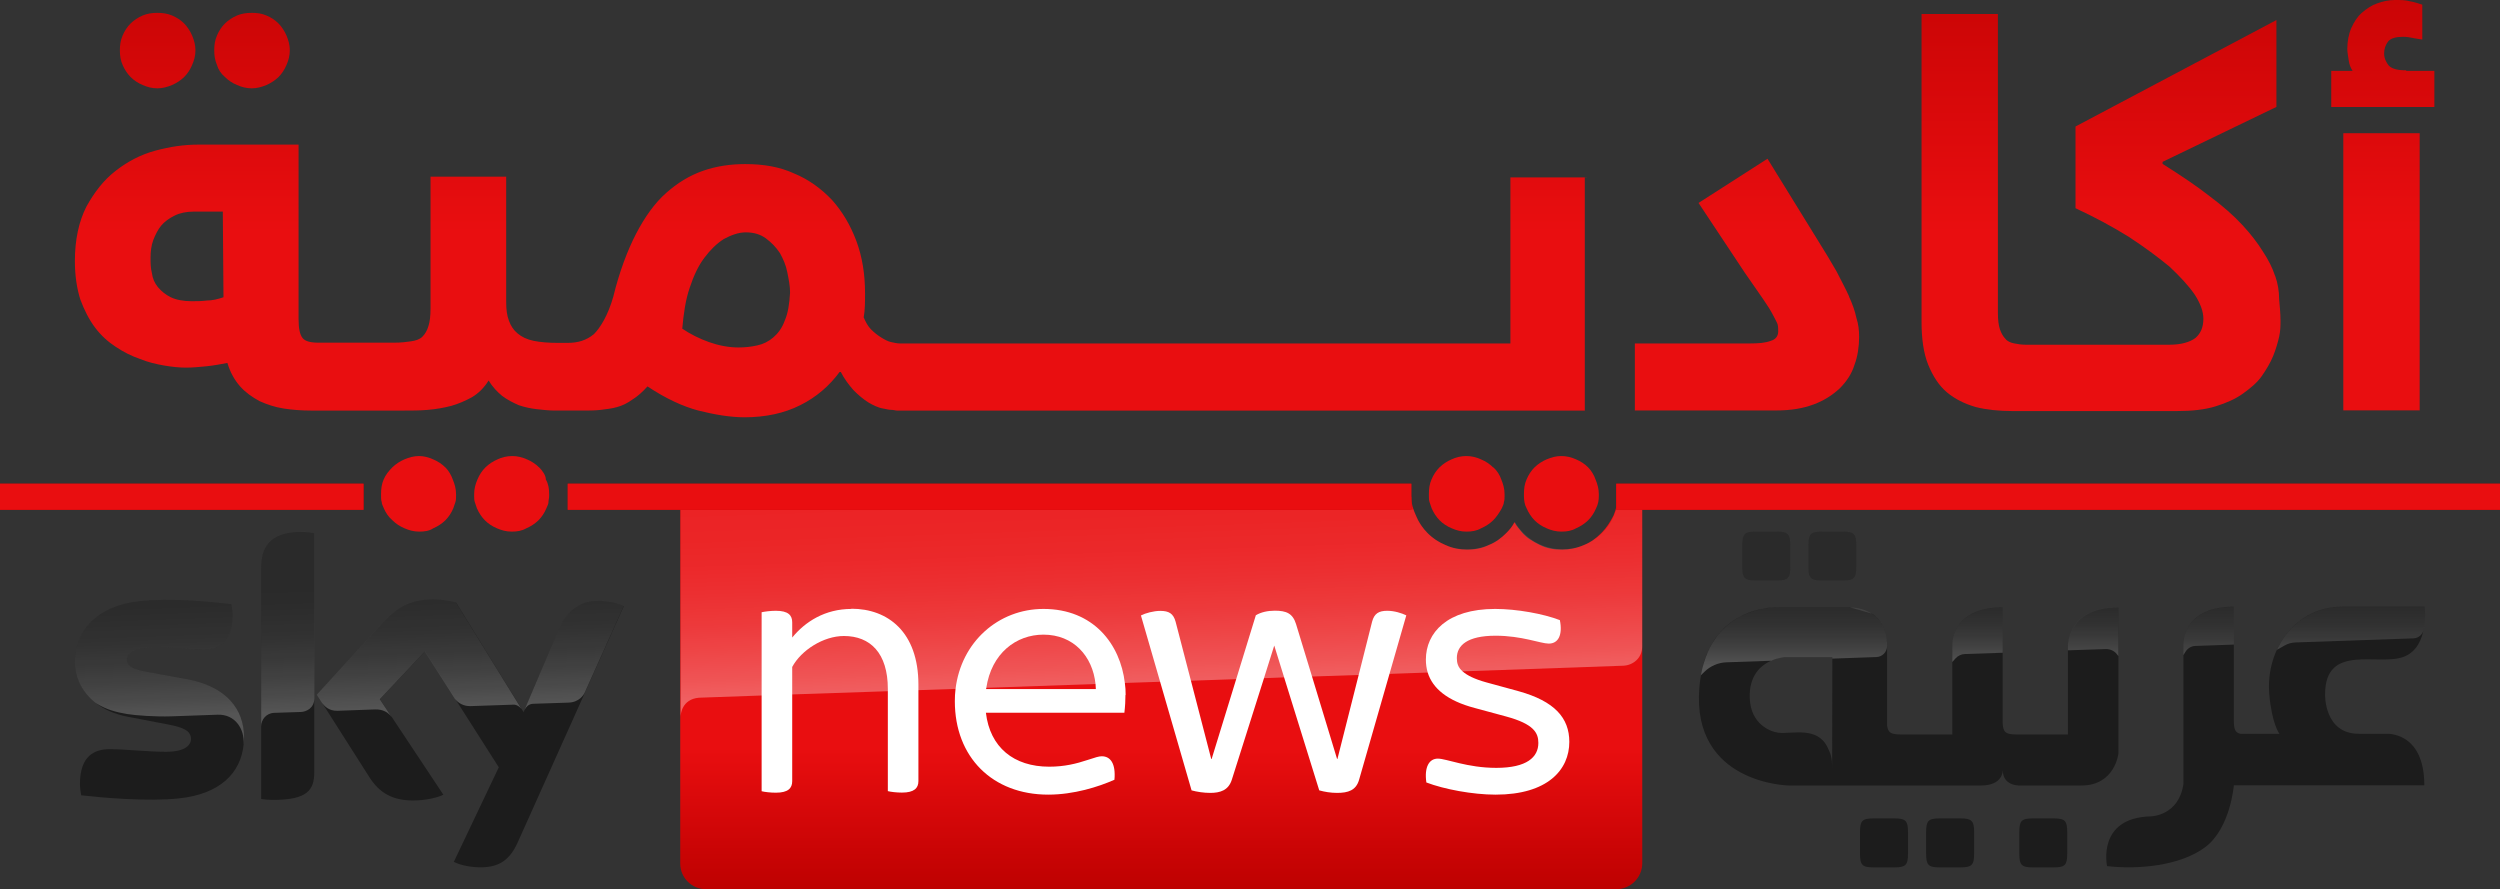 <?xml version="1.0" encoding="UTF-8"?>
<svg id="Layer_1" data-name="Layer 1" xmlns="http://www.w3.org/2000/svg" xmlns:xlink="http://www.w3.org/1999/xlink" viewBox="0 0 256.72 91.32">
  <rect x="0" y="0" width="256.72" height="91.32" fill="#333333" stroke="none"/>
  <defs>
    <style>
      .cls-1 {
        fill: none;
      }

      .cls-1, .cls-2, .cls-3, .cls-4, .cls-5, .cls-6, .cls-7, .cls-8, .cls-9, .cls-10, .cls-11, .cls-12, .cls-13, .cls-14, .cls-15, .cls-16, .cls-17, .cls-18, .cls-19, .cls-20, .cls-21, .cls-22, .cls-23, .cls-24, .cls-25, .cls-26, .cls-27, .cls-28 {
        stroke-width: 0px;
      }

      .cls-2 {
        fill: url(#Plinth_HL_GRAD);
        opacity: .35;
      }

      .cls-3 {
        fill: url(#Logo_HL_GRAD);
      }

      .cls-3, .cls-29 {
        opacity: .25;
      }

      .cls-4 {
        fill: url(#Logo_HL_GRAD-5);
      }

      .cls-5 {
        fill: url(#Logo_HL_GRAD-6);
      }

      .cls-6 {
        fill: url(#Logo_HL_GRAD-4);
      }

      .cls-7 {
        fill: url(#Logo_HL_GRAD-8);
      }

      .cls-8 {
        fill: url(#Logo_HL_GRAD-2);
      }

      .cls-9 {
        fill: url(#Logo_HL_GRAD-7);
      }

      .cls-10 {
        fill: url(#Logo_HL_GRAD-3);
      }

      .cls-11 {
        fill: url(#Plinth_GRAD_RGB);
      }

      .cls-12 {
        fill: url(#Plinth_GRAD_RGB-13);
      }

      .cls-13 {
        fill: url(#Plinth_GRAD_RGB-12);
      }

      .cls-14 {
        fill: url(#Plinth_GRAD_RGB-10);
      }

      .cls-15 {
        fill: url(#Plinth_GRAD_RGB-15);
      }

      .cls-16 {
        fill: url(#Plinth_GRAD_RGB-11);
      }

      .cls-17 {
        fill: url(#Plinth_GRAD_RGB-14);
      }

      .cls-18 {
        fill: url(#Plinth_GRAD_RGB-4);
      }

      .cls-19 {
        fill: url(#Plinth_GRAD_RGB-5);
      }

      .cls-20 {
        fill: url(#Plinth_GRAD_RGB-2);
      }

      .cls-21 {
        fill: url(#Plinth_GRAD_RGB-3);
      }

      .cls-22 {
        fill: url(#Plinth_GRAD_RGB-8);
      }

      .cls-23 {
        fill: url(#Plinth_GRAD_RGB-9);
      }

      .cls-24 {
        fill: url(#Plinth_GRAD_RGB-7);
      }

      .cls-25 {
        fill: url(#Plinth_GRAD_RGB-6);
      }

      .cls-26 {
        fill: #1c1c1c;
      }

      .cls-27 {
        fill: #cb0000;
      }

      .cls-28 {
        fill: #fff;
      }
    </style>
    <linearGradient id="Plinth_GRAD_RGB" x1="119.52" y1="66.78" x2="119.52" y2="91.94" gradientUnits="userSpaceOnUse">
      <stop offset=".4" stop-color="#e90e10"/>
      <stop offset="1" stop-color="#bc0000"/>
    </linearGradient>
    <linearGradient id="Plinth_HL_GRAD" x1="119.51" y1="70.6" x2="118.84" y2="51.16" gradientUnits="userSpaceOnUse">
      <stop offset="0" stop-color="#fff"/>
      <stop offset=".12" stop-color="#fff" stop-opacity=".83"/>
      <stop offset=".27" stop-color="#fff" stop-opacity=".66"/>
      <stop offset=".42" stop-color="#fff" stop-opacity=".51"/>
      <stop offset=".57" stop-color="#fff" stop-opacity=".4"/>
      <stop offset=".72" stop-color="#fff" stop-opacity=".32"/>
      <stop offset=".86" stop-color="#fff" stop-opacity=".27"/>
      <stop offset="1" stop-color="#fff" stop-opacity=".25"/>
    </linearGradient>
    <linearGradient id="Logo_HL_GRAD" x1="36.14" y1="72.86" x2="35.68" y2="59.82" gradientUnits="userSpaceOnUse">
      <stop offset="0" stop-color="#fff"/>
      <stop offset=".12" stop-color="#fff" stop-opacity=".83"/>
      <stop offset=".27" stop-color="#fff" stop-opacity=".66"/>
      <stop offset=".42" stop-color="#fff" stop-opacity=".51"/>
      <stop offset=".57" stop-color="#fff" stop-opacity=".4"/>
      <stop offset=".72" stop-color="#fff" stop-opacity=".32"/>
      <stop offset=".86" stop-color="#fff" stop-opacity=".27"/>
      <stop offset="1" stop-color="#fff" stop-opacity=".25"/>
    </linearGradient>
    <linearGradient id="Logo_HL_GRAD-2" data-name="Logo_HL_GRAD" x1="181.37" y1="67.32" x2="181.37" y2="61.57" xlink:href="#Logo_HL_GRAD"/>
    <linearGradient id="Logo_HL_GRAD-3" data-name="Logo_HL_GRAD" x1="214.94" y1="67.98" x2="214.94" y2="61.46" xlink:href="#Logo_HL_GRAD"/>
    <linearGradient id="Logo_HL_GRAD-4" data-name="Logo_HL_GRAD" x1="203.06" y1="68.11" x2="203.06" y2="61.44" xlink:href="#Logo_HL_GRAD"/>
    <linearGradient id="Logo_HL_GRAD-5" data-name="Logo_HL_GRAD" x1="184.22" y1="68.4" x2="184.22" y2="61.39" xlink:href="#Logo_HL_GRAD"/>
    <linearGradient id="Logo_HL_GRAD-6" data-name="Logo_HL_GRAD" x1="226.8" y1="68.43" x2="226.8" y2="61.4" xlink:href="#Logo_HL_GRAD"/>
    <linearGradient id="Logo_HL_GRAD-7" data-name="Logo_HL_GRAD" x1="241.42" y1="68.27" x2="241.42" y2="61.43" xlink:href="#Logo_HL_GRAD"/>
    <linearGradient id="Logo_HL_GRAD-8" data-name="Logo_HL_GRAD" x1="188.16" y1="67.32" x2="188.16" y2="61.57" xlink:href="#Logo_HL_GRAD"/>
    <linearGradient id="Plinth_GRAD_RGB-2" data-name="Plinth_GRAD_RGB" x1="42.97" y1="47.75" x2="42.97" y2="-11.83" xlink:href="#Plinth_GRAD_RGB"/>
    <linearGradient id="Plinth_GRAD_RGB-3" data-name="Plinth_GRAD_RGB" x1="52.53" y1="47.75" x2="52.53" y2="-11.83" xlink:href="#Plinth_GRAD_RGB"/>
    <linearGradient id="Plinth_GRAD_RGB-4" data-name="Plinth_GRAD_RGB" x1="25.89" y1="47.75" x2="25.89" y2="-11.83" xlink:href="#Plinth_GRAD_RGB"/>
    <linearGradient id="Plinth_GRAD_RGB-5" data-name="Plinth_GRAD_RGB" x1="16.19" y1="47.75" x2="16.19" y2="-11.83" xlink:href="#Plinth_GRAD_RGB"/>
    <linearGradient id="Plinth_GRAD_RGB-6" data-name="Plinth_GRAD_RGB" x1="85.32" y1="47.75" x2="85.32" y2="-11.83" xlink:href="#Plinth_GRAD_RGB"/>
    <linearGradient id="Plinth_GRAD_RGB-7" data-name="Plinth_GRAD_RGB" x1="179.41" y1="47.75" x2="179.41" y2="-11.83" xlink:href="#Plinth_GRAD_RGB"/>
    <linearGradient id="Plinth_GRAD_RGB-8" data-name="Plinth_GRAD_RGB" x1="215.74" y1="47.75" x2="215.74" y2="-11.83" xlink:href="#Plinth_GRAD_RGB"/>
    <linearGradient id="Plinth_GRAD_RGB-9" data-name="Plinth_GRAD_RGB" x1="244.69" y1="47.75" x2="244.69" y2="-11.83" xlink:href="#Plinth_GRAD_RGB"/>
    <linearGradient id="Plinth_GRAD_RGB-10" data-name="Plinth_GRAD_RGB" x1="244.55" y1="47.75" x2="244.55" y2="-11.83" xlink:href="#Plinth_GRAD_RGB"/>
    <linearGradient id="Plinth_GRAD_RGB-11" data-name="Plinth_GRAD_RGB" x1="150.6" y1="47.75" x2="150.6" y2="-11.83" xlink:href="#Plinth_GRAD_RGB"/>
    <linearGradient id="Plinth_GRAD_RGB-12" data-name="Plinth_GRAD_RGB" x1="160.33" y1="47.75" x2="160.33" y2="-11.83" xlink:href="#Plinth_GRAD_RGB"/>
    <linearGradient id="Plinth_GRAD_RGB-13" data-name="Plinth_GRAD_RGB" x1="211.34" y1="47.75" x2="211.34" y2="-11.83" xlink:href="#Plinth_GRAD_RGB"/>
    <linearGradient id="Plinth_GRAD_RGB-14" data-name="Plinth_GRAD_RGB" x1="101.62" y1="47.75" x2="101.62" y2="-11.83" xlink:href="#Plinth_GRAD_RGB"/>
    <linearGradient id="Plinth_GRAD_RGB-15" data-name="Plinth_GRAD_RGB" x1="18.67" y1="47.75" x2="18.67" y2="-11.83" xlink:href="#Plinth_GRAD_RGB"/>
  </defs>
  <g>
    <path id="Path" class="cls-11" d="M168.64,51.01v37.63c0,1.48-1.2,2.67-2.67,2.67h-93.48c-1.46,0-2.64-1.18-2.64-2.64v-37.66h75.07c0,.69.21,1.37.48,1.92.27.69.69,1.31,1.24,1.86.48.48,1.1.89,1.79,1.17.69.34,1.44.48,2.27.48.76,0,1.51-.14,2.2-.48.69-.27,1.24-.69,1.79-1.24.34-.34.62-.69.82-1.1.21.41.55.76.82,1.1.48.55,1.1.89,1.79,1.24s1.44.48,2.27.48c.76,0,1.51-.14,2.27-.48.69-.27,1.24-.69,1.79-1.24.48-.48.89-1.1,1.24-1.79.27-.62.41-1.31.48-1.99l3.02.07h-.55Z"/>
    <g id="Path-2" data-name="Path">
      <rect class="cls-27" x="165.96" y="49.67" width="90.75" height="2.68"/>
    </g>
    <g id="Path-3" data-name="Path">
      <rect class="cls-27" x="58.3" y="49.67" width="86.62" height="2.68"/>
    </g>
    <g id="Path-4" data-name="Path">
      <rect class="cls-27" y="49.67" width="37.33" height="2.68"/>
    </g>
  </g>
  <g>
    <g>
      <path class="cls-26" d="M180.29,59.61h2.17c1.14,0,1.38-.24,1.38-1.41v-2.2c0-1.17-.24-1.41-1.38-1.41h-2.17c-1.15,0-1.38.24-1.38,1.41v2.2c0,1.17.23,1.41,1.38,1.41h0Z"/>
      <path class="cls-26" d="M194.54,84.04h-2.16c-1.15,0-1.38.24-1.38,1.41v2.21c0,1.17.24,1.41,1.38,1.41h2.16c1.15,0,1.39-.24,1.39-1.41v-2.21c0-1.16-.24-1.41-1.39-1.41h0Z"/>
      <path class="cls-26" d="M201.33,84.04h-2.16c-1.15,0-1.38.24-1.38,1.41v2.21c0,1.17.23,1.41,1.38,1.41h2.16c1.14,0,1.39-.24,1.39-1.41v-2.21c0-1.16-.25-1.41-1.39-1.41h0Z"/>
      <path class="cls-26" d="M210.9,84.04h-2.16c-1.15,0-1.38.24-1.38,1.41v2.21c0,1.17.24,1.41,1.38,1.41h2.16c1.15,0,1.38-.24,1.38-1.41v-2.21c0-1.16-.23-1.41-1.38-1.41h0Z"/>
      <path class="cls-26" d="M212.35,66.33v9.09h-5.31c-1.07-.01-1.35-.21-1.39-1.18v-11.87c-4.47,0-5.1,2.67-5.17,3.63v9.42h-5.33c-.97-.01-1.29-.18-1.37-.95v-8.14c0-1.56-.55-2.5-1.23-3.08-.1-.09-.21-.17-.32-.24-2.25-.65-2.26-.65-2.28-.65h-7.14s-.2-.01-.55,0c-.17.01-.38.02-.63.05-.05,0-.1.01-.16.02-.04.01-.08.01-.12.02-.22.04-.47.08-.73.14-.67.16-1.42.41-2.16.85-.23.13-.47.28-.7.45-.52.38-1.01.86-1.46,1.45-.07.09-.14.18-.21.28-.1.15-.2.31-.29.48-.08.12-.15.25-.21.38-.24.48-.47,1-.64,1.6l-.14.55-.13.64s-.01.04-.01.06c-.08.41-.13.86-.17,1.33-.77,9.84,9.17,10,9.17,10h19.74c2.24,0,2.25-1.44,2.25-1.6,0,1.78,1.91,1.6,1.91,1.6h6.17c3.46,0,3.8-3.3,3.8-3.3v-14.99c-5.28,0-5.19,3.97-5.19,3.97ZM188.14,78.87c0-1.17-.18-1.51-.47-2.12-1.06-2.21-3.64-1.34-5.06-1.51-.8-.1-2.82-.86-2.93-3.52-.1-2.34,1.12-3.39,2.18-3.87.11-.04.21-.08.31-.11.63-.23,1.14-.26,1.14-.26h4.85v.15l-.02,11.24Z"/>
      <path class="cls-26" d="M224.21,80.51c-.47,3.27-3.33,3.32-3.33,3.32-5.6.13-4.51,5.11-4.51,5.11,3.12.36,7.47,0,10.07-1.94,2.6-1.94,2.95-6.36,2.95-6.36h15.62s3.94,0,3.94,0c0-5.56-3.9-5.29-3.9-5.29h-2.83c-3.59,0-3.46-4.05-3.46-4.05,0-5.34,5.55-2.82,8.14-3.88,2.6-1.06,2.08-5.12,2.08-5.12h-8.49c-4.69,0-7.86,4.28-7.46,9,.26,3.04,1.04,4.05,1.04,4.05h-4.02c-.53-.13-.66-.48-.66-1.34v-11.71c-5.42,0-5.18,3.97-5.18,3.97v14.23Z"/>
      <path class="cls-26" d="M187.08,59.61h2.16c1.14,0,1.38-.24,1.38-1.41v-2.2c0-1.17-.24-1.41-1.38-1.41h-2.16c-1.15,0-1.38.24-1.38,1.41v2.2c0,1.17.23,1.41,1.38,1.41h0Z"/>
    </g>
    <g>
      <path class="cls-2" d="M168.63,52.37v14.02c0,1.21-.96,1.93-1.94,1.97,0,0-6.67.23-16.48.58-1.15.04-2.35.08-3.58.12-1.27.04-2.59.09-3.94.14-1.03.03-2.08.07-3.16.11-1.56.05-3.16.1-4.79.16-.94.03-1.9.06-2.86.09-.7.03-1.39.06-2.08.08-.94.03-1.89.06-2.84.1-1.54.05-3.09.1-4.64.16-1.05.04-2.1.07-3.16.11-1.21.04-2.43.08-3.64.12-1.01.04-2.01.07-3.01.11-3.83.13-7.61.26-11.22.39-1.07.03-2.11.07-3.16.11-1.3.04-2.57.09-3.81.13-1.07.04-2.12.07-3.14.11-3.67.12-6.99.24-9.82.33-1.13.05-2.18.08-3.14.11-3.1.11-5.28.19-6.23.22-.15,0-.24.01-.24.01-1.72.16-1.86,1.67-1.86,1.98v-21.3h75.27c.71,2.37,2.89,4.09,5.48,4.09,2.09,0,3.92-1.13,4.92-2.8.99,1.67,2.81,2.79,4.9,2.79,2.59,0,4.79-1.72,5.49-4.08h2.69Z"/>
      <path id="Sky_Logo" class="cls-26" d="M61.78,61.7c-1.41-.03-3.29.25-4.48,3.12l-3.4,8.02s-.02.04-.03.05c-.01.03-.02.05-.02.05l-.08.19-.18-.29-6.75-10.97c-.45-.13-1.54-.32-2.33-.32-2.46,0-3.81.89-5.24,2.43l-6.73,7.36.54.84,4.88,7.67c1,1.55,2.32,2.35,4.46,2.35,1.41,0,2.57-.33,3.11-.59l-5.31-8h-.01s-1.19-1.81-1.19-1.81l4.62-4.9,3.1,4.87s.01.01.02.02l4.46,7-4.62,9.72c.47.23,1.41.53,2.59.55,2.03.05,3.15-.73,3.97-2.55l6.91-15.39,4-8.89c-.46-.23-1.46-.51-2.27-.52ZM30.96,54.62c-3.53,0-4.14,1.88-4.14,3.69v23.74c.38.06.79.09,1.25.09,3.5,0,4.2-1.03,4.2-2.82v-24.57c-.41-.09-.87-.13-1.32-.13ZM19.15,69.74l-4.03-.75c-1.28-.22-2.09-.52-2.09-1.25,0-.68.85-1.25,2.9-1.25s3.78.21,4.92.21c1.49,0,3.03-.63,3.03-3.54,0-.38-.05-.75-.12-1.11-2.2-.27-6.21-.68-9.5-.31-4.35.48-6.57,3.09-6.57,6.21,0,.17.01.34.03.52.01.14.03.28.06.42v.02c.02.11.04.23.08.34.02.12.06.24.1.36.15.46.37.89.66,1.31.07.1.14.2.22.29.03.05.06.09.11.13.09.12.2.24.32.35.01.02.04.05.06.07.15.14.3.28.48.41,0,0,.01,0,.01.01.84.66,1.92,1.15,3.24,1.41l4.22.81c1.54.29,2.33.64,2.33,1.48,0,.64-.6,1.32-2.58,1.32-1.8,0-4.22-.27-5.77-.27s-3.05.67-3.05,3.58c0,.36.06.81.13,1.16,2.22.25,6.87.66,10.09.31,4.13-.45,6.31-2.57,6.59-5.57.01-.02.01-.04.01-.06v-.02c.02-.2.03-.4.03-.61,0-2.88-1.78-5.23-5.91-5.99Z"/>
      <path id="s25" class="cls-3" d="M61.78,61.7c-1.41-.03-3.29.25-4.48,3.12l-3.43,8.07s.02-.03.03-.05c.1-.18.34-.55.84-.57,0,0,3.39-.11,3.65-.12,1.1-.04,1.55-.8,1.66-1.04l4-8.89c-.46-.23-1.46-.51-2.27-.52ZM46.83,61.87c-.45-.13-1.54-.32-2.33-.32-2.46,0-3.81.89-5.24,2.43l-6.73,7.36.54.84c.23.31.69.84,1.6.81.31-.02,3.57-.13,3.83-.14.83-.03,1.37.32,1.69.75l-1.19-1.8,4.62-4.9,3.1,4.87s.01.01.02.02c.52.65,1.23.72,1.5.72h.07c.16,0,4.24-.14,4.41-.15.28-.01.62.15.86.5l-6.75-10.97ZM30.96,54.62c-3.53,0-4.14,1.88-4.14,3.69v16.27c0-.66.5-1.35,1.34-1.38.59-.02,2.25-.08,2.74-.09.54-.02,1.37-.38,1.38-1.4v-16.97c-.41-.09-.87-.13-1.32-.13ZM19.15,69.74l-4.03-.75c-1.28-.22-2.09-.52-2.09-1.25,0-.68.85-1.25,2.9-1.25s3.78.21,4.92.21c1.49,0,3.03-.63,3.03-3.54,0-.38-.05-.75-.12-1.11-2.2-.27-6.21-.68-9.5-.31-4.35.48-6.57,3.09-6.57,6.21,0,.17.01.34.03.52.01.14.03.28.06.42v.02c.02.11.04.23.08.34.02.12.06.24.1.36.15.46.37.89.66,1.31.07.1.14.2.22.29.03.05.06.09.11.13.09.12.2.24.32.35.01.02.04.05.06.07.15.14.3.28.48.41,0,0,.01,0,.01.01,1.06.69,2.13.96,3.23,1.14.89.15,2.96.29,4.5.24.48-.02,4.03-.14,4.8-.17,1.8-.06,2.77,1.48,2.67,3.02.01-.02.01-.04.01-.06v-.02c.02-.2.03-.4.03-.61,0-2.88-1.78-5.23-5.91-5.99Z"/>
      <g>
        <path class="cls-28" d="M87.43,62.53c-2.71,0-4.75,1.31-6.08,2.94v-1.57c0-.72-.41-1.18-1.68-1.18-.54,0-1.14.08-1.46.15v18.38c.31.08.92.15,1.46.15,1.26,0,1.68-.46,1.68-1.18v-11.73c.92-1.72,3.21-3.18,5.31-3.18,2.71,0,4.51,1.76,4.51,5.43v10.5c.3.08.91.15,1.45.15,1.26,0,1.69-.46,1.69-1.18v-9.9c0-5.42-3.14-7.8-6.88-7.8Z"/>
        <path class="cls-28" d="M115.59,71.36c0-.4-.02-.81-.08-1.21-.46-3.99-3.22-7.62-8.36-7.62-4.62,0-8.46,3.39-9.03,8.24-.05.4-.07.82-.07,1.24,0,5.74,3.86,9.59,9.59,9.59,2.63,0,5.16-.8,6.8-1.53.15-1.68-.42-2.41-1.3-2.41-.31,0-.66.12-1.46.38-1.14.38-2.37.69-3.94.69-3.63,0-6.08-1.98-6.5-5.54h14.22c.08-.65.11-1.3.11-1.83ZM101.26,70.75s.01-.07.02-.1c.53-3.57,3.07-5.48,5.87-5.48,3.08,0,5.05,2.2,5.35,5.09.01.16.02.32.03.5h-11.27Z"/>
        <path class="cls-28" d="M142.47,62.72c-.88,0-1.34.27-1.57,1.11l-1.38,5.48-2.18,8.62h-.04l-2.57-8.46-1.64-5.38c-.34-1.1-.99-1.38-2.18-1.38-.73,0-1.42.15-1.95.47l-2.02,6.57-2.52,8.19h-.04l-2.08-8.02-1.58-6.08c-.23-.84-.69-1.11-1.57-1.11-.69,0-1.53.23-1.99.47l1.98,6.84,3.22,11.12c.54.15,1.26.26,1.91.26,1.03,0,1.87-.26,2.22-1.34l3.3-10.42,1.06-3.37,1.02,3.29,3.6,11.58c.53.15,1.18.26,1.83.26,1.14,0,1.95-.26,2.26-1.34l3.12-10.87,1.73-6.02c-.46-.23-1.25-.47-1.94-.47Z"/>
        <path class="cls-28" d="M155.95,70.98l-3.33-.91c-1.23-.34-1.98-.73-2.42-1.12-.49-.42-.6-.88-.6-1.37,0-1.3,1.07-2.3,3.98-2.3,2.71,0,4.62.81,5.46.81.95,0,1.45-.84,1.14-2.41-1.68-.65-4.43-1.15-6.65-1.15-4.93,0-7.11,2.45-7.11,5.2,0,.47.06.91.19,1.34.5,1.6,1.98,2.88,4.82,3.63l3.25.88c2.83.77,3.29,1.68,3.29,2.71,0,1.46-1.18,2.56-4.32,2.56-2.97,0-5.12-.95-6-.95s-1.41.84-1.18,2.45c1.8.69,4.75,1.25,7.11,1.25,5.35,0,7.57-2.56,7.57-5.42,0-2.45-1.5-4.17-5.2-5.2Z"/>
      </g>
    </g>
    <g>
      <path class="cls-1" d="M182.46,54.59h-2.17c-1.15,0-1.39.24-1.39,1.41v2.21c0,1.17.23,1.42,1.39,1.42h2.17c1.14,0,1.39-.24,1.39-1.42v-2.21c0-1.16-.24-1.41-1.39-1.41ZM189.25,54.59h-2.17c-1.15,0-1.39.24-1.39,1.41v2.21c0,1.17.23,1.42,1.39,1.42h2.17c1.14,0,1.38-.24,1.38-1.42v-2.21c0-1.16-.23-1.41-1.38-1.41Z"/>
      <g class="cls-29">
        <path class="cls-8" d="M182.46,54.59h-2.17c-1.15,0-1.38.24-1.38,1.41v2.2c0,1.17.23,1.41,1.38,1.41h2.17c1.14,0,1.38-.24,1.38-1.41v-2.2c0-1.17-.24-1.41-1.38-1.41Z"/>
        <path class="cls-10" d="M212.35,66.33v.45l3.89-.13c.44-.01.87.18,1.14.53l.15.19v-5.01c-5.28,0-5.18,3.97-5.18,3.97Z"/>
        <path class="cls-6" d="M200.48,66v1.98l.31-.35c.25-.29.61-.46.99-.47l3.87-.13v-4.65c-4.48,0-5.1,2.67-5.17,3.63Z"/>
        <path class="cls-4" d="M189.89,62.37h-7.09s-6.03-.41-7.84,5.72l-.15.54-.15.71.38-.37c.61-.59,1.41-.93,2.25-.96l4.59-.16c.76-.33,1.43-.37,1.43-.37h4.85v.15s4.52-.16,4.52-.16c.61-.02,1.1-.52,1.1-1.13h0c0-4.14-3.89-3.97-3.89-3.97Z"/>
        <path class="cls-5" d="M224.21,66.28v.99l.24-.38c.22-.34.59-.55.99-.56l3.95-.14v-3.88c-5.42,0-5.18,3.97-5.18,3.97Z"/>
        <path class="cls-9" d="M248.99,62.31h-8.49c-2.78,0-5.03,1.5-6.32,3.71l-.37.71.78-.44c.35-.2.74-.31,1.14-.32l12.1-.42c.52-.02.95-.39,1.05-.9.24-1.22.1-2.34.1-2.34Z"/>
        <path class="cls-7" d="M189.24,54.59h-2.16c-1.15,0-1.38.24-1.38,1.41v2.2c0,1.17.23,1.41,1.38,1.41h2.16c1.14,0,1.38-.24,1.38-1.41v-2.2c0-1.17-.24-1.41-1.38-1.41Z"/>
      </g>
    </g>
  </g>
  <g>
    <path class="cls-20" d="M45.72,47.99c-.34-.34-.76-.62-1.24-.82-.48-.21-.96-.34-1.44-.34-.55,0-1.03.14-1.51.34-.48.21-.89.48-1.24.82-.34.34-.69.76-.89,1.24-.21.48-.27.96-.27,1.51v.21c0,.21,0,.41.07.62,0,.21.14.41.21.62.21.48.48.89.89,1.24.34.34.76.62,1.24.82.48.21.96.34,1.51.34s1.03-.07,1.44-.34c.48-.21.89-.48,1.24-.82.34-.34.62-.76.82-1.24.07-.21.14-.41.21-.62.07-.21.07-.41.07-.62v-.21c0-.55-.14-1.03-.34-1.51-.14-.41-.41-.89-.76-1.24"/>
    <path class="cls-21" d="M55.35,47.99c-.34-.34-.76-.62-1.24-.82-.48-.21-.96-.34-1.51-.34s-1.1.14-1.51.34c-.48.21-.89.48-1.24.82-.34.34-.62.76-.82,1.24-.21.48-.34.96-.34,1.51v.21c0,.21,0,.41.07.62.07.21.14.41.21.62.21.48.48.89.82,1.24.34.34.76.62,1.24.82.48.21.96.34,1.51.34s1.03-.07,1.51-.34c.48-.21.89-.48,1.24-.82.34-.34.62-.76.82-1.24.07-.21.21-.41.21-.62s.07-.41.07-.62v-.21c0-.55-.07-1.03-.34-1.51,0-.41-.34-.89-.69-1.24"/>
    <path class="cls-18" d="M23.1,7.91c.34.34.76.62,1.24.82.48.21.96.34,1.51.34s1.03-.14,1.51-.34c.48-.21.89-.48,1.24-.82.34-.34.62-.76.82-1.24.21-.48.34-.96.34-1.51s-.14-1.03-.34-1.51c-.21-.48-.48-.89-.82-1.24-.34-.34-.76-.62-1.24-.82-.48-.21-.96-.27-1.51-.27s-1.03.07-1.51.27c-.48.21-.89.48-1.24.82-.34.34-.62.76-.82,1.24-.21.48-.28.96-.28,1.51s.07,1.03.28,1.51c.14.48.41.89.82,1.24"/>
    <path class="cls-19" d="M13.41,7.91c.34.34.76.62,1.24.82.48.21.96.34,1.51.34s1.03-.14,1.51-.34c.48-.21.89-.48,1.24-.82.34-.34.62-.76.82-1.24.21-.48.34-.96.34-1.51s-.14-1.03-.34-1.51c-.21-.48-.48-.89-.82-1.24-.34-.34-.76-.62-1.24-.82s-.96-.27-1.51-.27-1.03.07-1.51.27c-.48.21-.89.48-1.24.82-.34.34-.62.76-.82,1.24-.21.48-.28.96-.28,1.51s.07,1.03.28,1.51c.21.48.48.89.82,1.24"/>
    <path class="cls-25" d="M80.58,32.93c-.27.76-.69,1.31-1.17,1.72s-1.03.69-1.65.82c-.62.14-1.24.21-1.93.21-1.03,0-2.06-.21-3.02-.55-.96-.34-1.93-.82-2.75-1.38.14-1.58.34-2.96.76-4.19.41-1.24.89-2.27,1.51-3.09.62-.82,1.24-1.44,1.99-1.92.76-.41,1.51-.69,2.27-.69.82,0,1.51.21,2.06.62.55.41,1.03.89,1.44,1.51.34.62.62,1.24.76,1.99.14.69.28,1.38.28,2.06-.07,1.17-.21,2.13-.55,2.89M22.96,30.52c-.62.21-1.17.34-1.72.34-.55.07-1.03.07-1.58.07-.83,0-1.58-.14-2.13-.41-.55-.27-.96-.62-1.31-1.03-.34-.41-.55-.89-.62-1.44-.14-.55-.14-1.03-.14-1.58,0-.62.07-1.24.27-1.79.21-.55.48-1.1.82-1.51.34-.41.83-.76,1.38-1.03.55-.28,1.24-.41,1.93-.41h3.02l.07,8.8ZM162.94,18.22h-7.84v17.05h-62.7c-.27,0-.55-.07-.89-.14-.34-.07-.69-.27-1.03-.48-.34-.21-.69-.48-1.03-.82-.34-.34-.55-.76-.76-1.24.14-.76.14-1.58.14-2.48,0-1.93-.28-3.71-.89-5.36-.62-1.65-1.44-3.02-2.48-4.19-1.1-1.17-2.41-2.13-3.92-2.75-1.51-.69-3.16-.96-5.02-.96-1.51,0-2.96.21-4.33.69-1.38.48-2.61,1.24-3.78,2.27-1.17,1.03-2.2,2.48-3.09,4.19-.89,1.72-1.72,3.92-2.34,6.46-.27.96-.62,1.79-.96,2.41-.34.62-.69,1.1-1.03,1.44-.41.34-.82.55-1.24.69-.41.14-.96.21-1.44.21h-1.03c-.96,0-1.79-.07-2.48-.21-.69-.14-1.24-.41-1.65-.76-.41-.34-.69-.76-.89-1.31-.21-.55-.28-1.17-.28-1.93v-12.86h-7.77v13.54c0,.76-.07,1.38-.21,1.79-.14.48-.34.82-.62,1.1-.27.28-.69.41-1.17.48-.48.07-1.03.14-1.72.14h-7.77c-.82,0-1.38-.14-1.65-.48-.27-.34-.41-.96-.41-1.93V14.85h-10.31c-1.44,0-2.89.21-4.4.62-1.51.41-2.82,1.1-4.06,2.06-1.24.96-2.2,2.2-3.03,3.71-.76,1.51-1.17,3.37-1.17,5.57,0,1.51.21,2.82.55,3.92.41,1.1.89,2.06,1.51,2.89.62.83,1.38,1.51,2.13,1.99.82.55,1.65.96,2.47,1.24.82.34,1.72.55,2.54.69.82.14,1.58.21,2.2.21.69,0,1.44-.07,2.13-.14.69-.07,1.44-.21,2.13-.34.28.96.76,1.79,1.31,2.41.55.62,1.24,1.1,1.99,1.51.76.34,1.58.62,2.48.76.89.14,1.86.21,2.82.21h9.56c.82,0,1.58,0,2.41-.07.82-.07,1.65-.21,2.41-.41.76-.21,1.51-.55,2.13-.89.69-.41,1.24-.96,1.72-1.72.41.69.89,1.17,1.38,1.58.55.41,1.1.69,1.72.96.62.21,1.24.34,1.86.41.62.07,1.24.14,1.86.14h2.82c.62,0,1.24,0,1.86-.07.55-.07,1.17-.14,1.65-.28.55-.14,1.1-.41,1.58-.76.55-.34,1.03-.76,1.58-1.37,1.86,1.24,3.64,2.06,5.23,2.48,1.65.41,3.23.69,4.74.69,2.13,0,4.06-.41,5.71-1.24,1.65-.82,3.02-1.99,4.12-3.51.41.82.89,1.44,1.38,1.99.48.48.96.89,1.51,1.24.48.28,1.03.55,1.51.62.34.07.62.14.89.14.21,0,.34.07.55.07h70.61v-23.93h.21Z"/>
    <path class="cls-24" d="M189.89,30.46c-.34-.76-.82-1.65-1.31-2.61-.55-.96-1.17-1.99-1.86-3.09l-5.22-8.46-7.08,4.54,4.74,7.15c.76,1.1,1.38,1.99,1.86,2.68.48.69.82,1.24,1.03,1.65.21.41.41.76.48.96.07.27.07.48.07.76,0,.48-.27.82-.76.96-.55.21-1.24.27-2.2.27h-11.76v6.88h14.51c1.51,0,2.75-.21,3.85-.62,1.1-.41,1.93-.96,2.68-1.65.69-.69,1.24-1.51,1.51-2.41.34-.89.48-1.92.48-2.89,0-.62-.07-1.31-.28-1.93-.14-.69-.41-1.44-.76-2.2"/>
    <path class="cls-22" d="M233.62,28.32c-.27-.82-.69-1.65-1.24-2.48-.55-.89-1.24-1.79-2.13-2.75-.89-.96-1.99-1.93-3.37-2.96-1.31-1.03-2.96-2.13-4.81-3.3v-.21l11.69-5.64V2.06l-20.63,10.93v8.39c2.06.96,3.85,1.93,5.5,2.96,1.58,1.03,2.96,2.06,4.13,3.02,1.1,1.03,1.99,1.99,2.61,2.89.62.96.89,1.79.89,2.47,0,.89-.27,1.51-.82,1.99-.55.41-1.44.69-2.68.69h-14.71c-.48,0-.89-.07-1.24-.14-.34-.07-.69-.21-.89-.48-.21-.21-.41-.55-.55-.96-.14-.41-.21-.96-.21-1.72V1.44h-7.84v31.63c0,1.72.21,3.23.69,4.4.48,1.17,1.1,2.13,1.92,2.82.83.69,1.79,1.17,2.96,1.51,1.1.28,2.41.41,3.71.41h16.98c1.51,0,2.82-.14,3.92-.48,1.1-.34,2.06-.76,2.82-1.31.76-.55,1.44-1.1,1.93-1.79.48-.69.89-1.38,1.17-2.06.28-.69.48-1.38.62-1.99.14-.62.14-1.17.14-1.65,0-.69-.07-1.44-.14-2.2,0-.83-.14-1.65-.41-2.41"/>
    <path class="cls-23" d="M247.09,7.22c-.89,0-1.44-.14-1.79-.48-.27-.34-.48-.76-.48-1.24s.14-.89.41-1.24c.28-.34.82-.48,1.51-.48.14,0,.41,0,.76.07.34.07.76.14,1.24.21V.48c-.41-.14-.82-.27-1.24-.34-.48-.14-.96-.14-1.58-.14s-1.24.14-1.79.34c-.62.21-1.1.55-1.58.96-.48.41-.82.96-1.1,1.58-.27.62-.41,1.38-.41,2.13,0,.34.07.69.14,1.17.07.48.21.82.41,1.1h-2.2v3.71h10.59v-3.71h-2.89v-.07Z"/>
    <rect class="cls-14" x="240.63" y="13.68" width="7.84" height="28.46"/>
    <path class="cls-16" d="M153.32,47.99c-.34-.34-.76-.62-1.24-.82-.48-.21-.96-.34-1.51-.34s-1.1.14-1.51.34c-.48.21-.89.48-1.24.82-.34.34-.62.76-.82,1.24-.21.48-.27.96-.27,1.51v.21c0,.21,0,.41.07.62.07.21.14.41.21.62.21.48.48.89.82,1.24.34.34.76.62,1.24.82.48.21.96.34,1.51.34s1.03-.07,1.51-.34c.48-.21.89-.48,1.24-.82.34-.34.62-.76.89-1.24.07-.21.21-.41.21-.62.07-.21.07-.41.07-.62v-.21c0-.55-.14-1.03-.34-1.51-.14-.41-.41-.89-.82-1.24"/>
    <path class="cls-13" d="M163.08,47.99c-.34-.34-.76-.62-1.24-.82-.48-.21-.96-.34-1.51-.34s-1.03.14-1.51.34c-.48.21-.89.48-1.24.82-.34.34-.62.76-.82,1.24-.21.48-.27.96-.27,1.51v.21c0,.41.07.89.27,1.24.21.48.48.89.82,1.24.34.34.76.62,1.24.82.48.21.96.34,1.51.34s1.03-.07,1.51-.34c.48-.21.89-.48,1.24-.82.34-.34.62-.76.82-1.24.21-.41.28-.82.28-1.24v-.21c0-.55-.14-1.03-.34-1.51-.14-.41-.41-.89-.76-1.24"/>
    <rect class="cls-12" x="165.97" y="49.67" width="90.75" height="2.68"/>
    <rect class="cls-17" x="58.3" y="49.67" width="86.63" height="2.68"/>
    <rect class="cls-15" x="0" y="49.67" width="37.33" height="2.68"/>
  </g>
</svg>